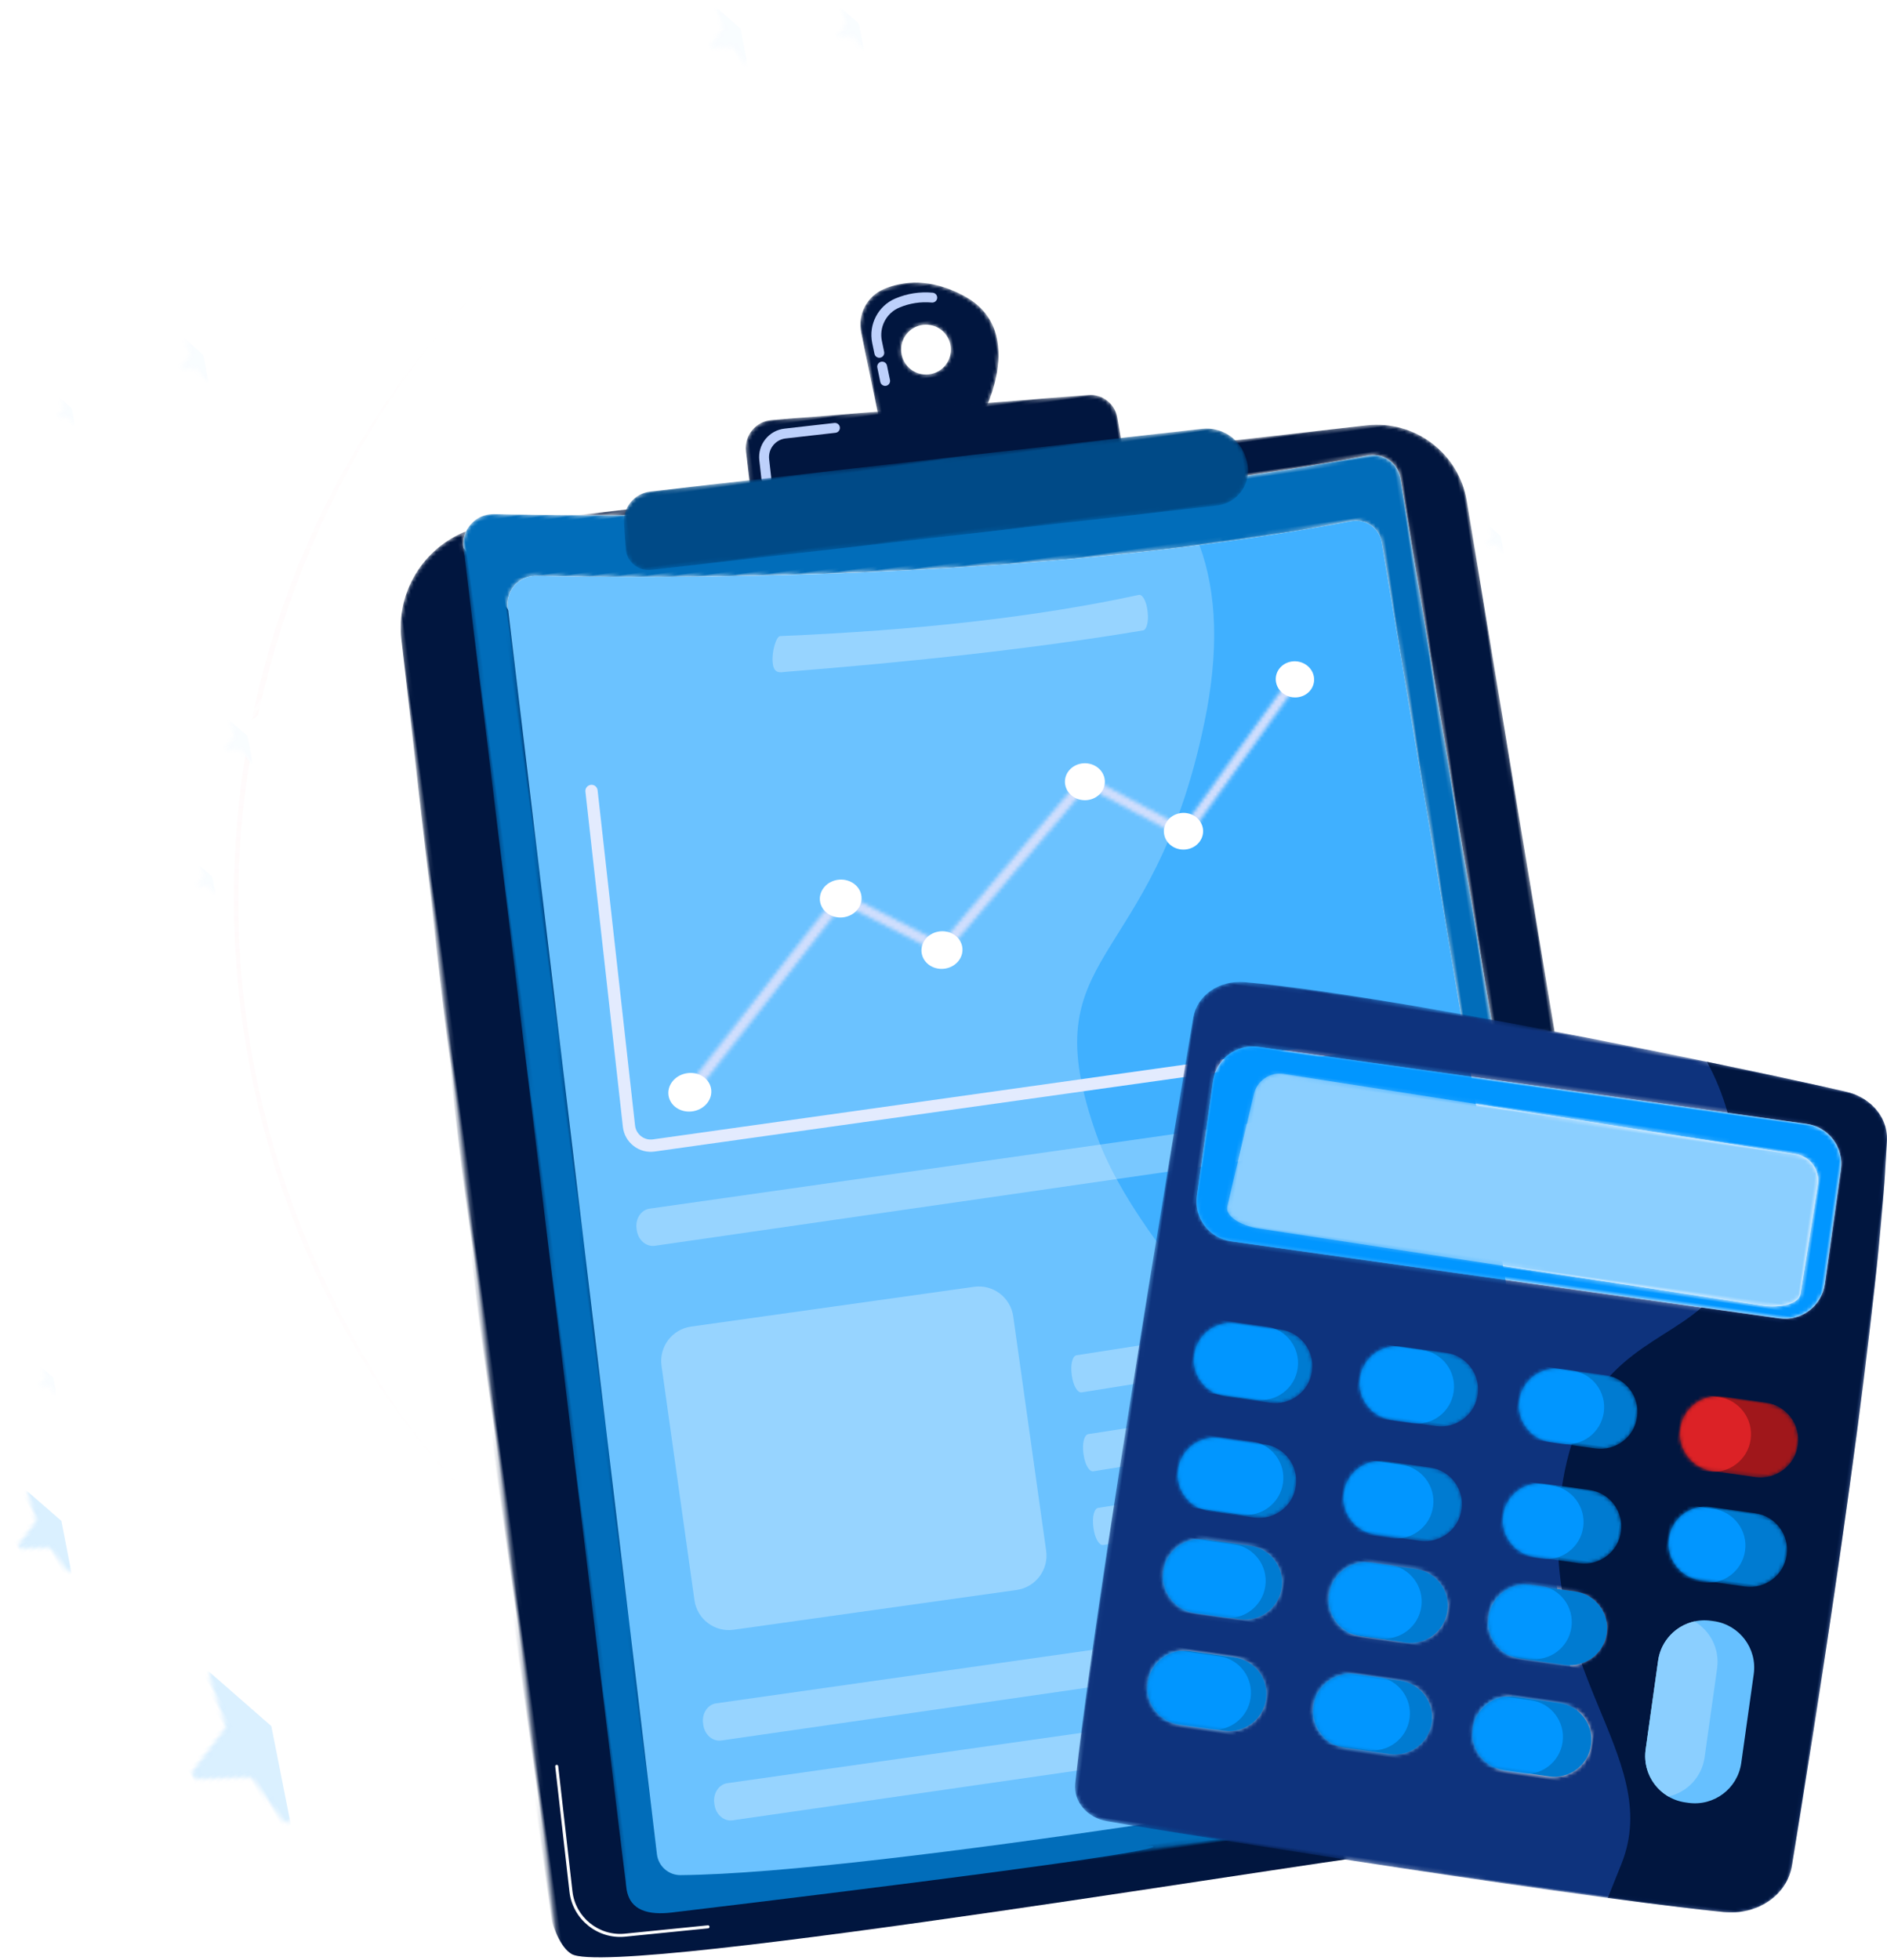 <?xml version="1.0" encoding="UTF-8"?>
<svg width="495px" height="514px" viewBox="0 0 495 514" version="1.1" xmlns="http://www.w3.org/2000/svg" xmlns:xlink="http://www.w3.org/1999/xlink">
    <title>Group 3</title>
    <defs>
        <linearGradient x1="50%" y1="38.009%" x2="94.936%" y2="61.991%" id="linearGradient-1">
            <stop stop-color="#FFFFFF" offset="0%"></stop>
            <stop stop-color="#FFFFFF" stop-opacity="0" offset="100%"></stop>
        </linearGradient>
        <linearGradient x1="32.156%" y1="33.15%" x2="107.719%" y2="55.784%" id="linearGradient-2">
            <stop stop-color="#FFFFFF" offset="0%"></stop>
            <stop stop-color="#FFC6CE" stop-opacity="0" offset="100%"></stop>
        </linearGradient>
        <path d="M29.629,10.731 L42.954,9.183 C44.224,9.036 45.118,10.358 44.467,11.423 L37.635,22.583 C37.376,23.005 37.35,23.523 37.564,23.969 L43.205,35.733 C43.743,36.855 42.716,38.084 41.468,37.814 L28.371,34.983 C27.874,34.876 27.356,35.012 26.984,35.345 L17.146,44.163 C16.208,45.004 14.678,44.44 14.56,43.209 L13.299,30.3 C13.252,29.811 12.957,29.377 12.514,29.138 L0.792,22.824 C-0.326,22.222 -0.243,20.643 0.931,20.153 L13.248,15.005 C13.715,14.81 14.051,14.407 14.15,13.925 L16.744,1.204 C16.991,-0.008 18.57,-0.421 19.417,0.506 L28.292,10.232 C28.624,10.605 29.125,10.79 29.629,10.731 Z" id="path-3"></path>
        <path d="M11.127,4.032 L16.13,3.451 C16.607,3.395 16.943,3.892 16.699,4.292 L14.133,8.486 C14.036,8.644 14.026,8.839 14.106,9.006 L16.225,13.427 C16.427,13.848 16.041,14.31 15.572,14.209 L10.654,13.145 C10.468,13.105 10.273,13.156 10.133,13.281 L6.439,16.594 C6.087,16.91 5.512,16.699 5.468,16.236 L4.994,11.385 C4.976,11.202 4.866,11.038 4.699,10.949 L0.297,8.576 C-0.122,8.35 -0.091,7.757 0.349,7.573 L4.975,5.638 C5.15,5.565 5.277,5.414 5.314,5.233 L6.288,0.452 C6.381,-0.003 6.974,-0.158 7.292,0.19 L10.624,3.845 C10.749,3.985 10.937,4.055 11.127,4.032 Z" id="path-5"></path>
        <path d="M7.948,2.88 L11.522,2.465 C11.862,2.425 12.102,2.78 11.928,3.066 L10.095,6.061 C10.025,6.175 10.019,6.314 10.076,6.433 L11.589,9.591 C11.733,9.892 11.458,10.222 11.123,10.149 L7.61,9.389 C7.477,9.361 7.338,9.397 7.238,9.486 L4.599,11.853 C4.348,12.079 3.937,11.928 3.905,11.597 L3.567,8.132 C3.555,8.001 3.475,7.885 3.357,7.821 L0.212,6.126 C-0.087,5.964 -0.065,5.54 0.25,5.409 L3.554,4.027 C3.679,3.975 3.769,3.867 3.796,3.738 L4.491,0.323 C4.558,-0.002 4.981,-0.113 5.208,0.136 L7.589,2.746 C7.678,2.846 7.812,2.896 7.948,2.88 Z" id="path-7"></path>
        <path d="M5.298,1.92 L7.681,1.643 C7.908,1.617 8.068,1.853 7.952,2.044 L6.73,4.041 C6.684,4.116 6.679,4.209 6.717,4.289 L7.726,6.394 C7.822,6.594 7.639,6.814 7.415,6.766 L5.073,6.26 C4.985,6.24 4.892,6.265 4.825,6.324 L3.066,7.902 C2.898,8.053 2.625,7.952 2.604,7.731 L2.378,5.422 C2.37,5.334 2.317,5.256 2.238,5.214 L0.142,4.084 C-0.058,3.976 -0.043,3.694 0.166,3.606 L2.369,2.685 C2.453,2.65 2.513,2.578 2.53,2.492 L2.994,0.215 C3.038,-0.001 3.321,-0.075 3.472,0.091 L5.059,1.831 C5.119,1.898 5.208,1.931 5.298,1.92 Z" id="path-9"></path>
        <path d="M5.298,1.92 L7.681,1.643 C7.908,1.617 8.068,1.853 7.952,2.044 L6.73,4.041 C6.684,4.116 6.679,4.209 6.717,4.289 L7.726,6.394 C7.822,6.594 7.639,6.814 7.415,6.766 L5.073,6.26 C4.985,6.24 4.892,6.265 4.825,6.324 L3.066,7.902 C2.898,8.053 2.625,7.952 2.604,7.731 L2.378,5.422 C2.37,5.334 2.317,5.256 2.238,5.214 L0.142,4.084 C-0.058,3.976 -0.043,3.694 0.166,3.606 L2.369,2.685 C2.453,2.65 2.513,2.578 2.53,2.492 L2.994,0.215 C3.038,-0.001 3.321,-0.075 3.472,0.091 L5.059,1.831 C5.119,1.898 5.208,1.931 5.298,1.92 Z" id="path-11"></path>
        <path d="M8.345,3.024 L12.098,2.588 C12.456,2.546 12.707,2.919 12.524,3.219 L10.6,6.364 C10.527,6.483 10.519,6.629 10.58,6.755 L12.169,10.07 C12.32,10.386 12.031,10.733 11.679,10.657 L7.991,9.859 C7.851,9.829 7.705,9.867 7.6,9.961 L4.829,12.446 C4.565,12.683 4.134,12.524 4.101,12.177 L3.746,8.539 C3.732,8.401 3.649,8.279 3.524,8.212 L0.223,6.432 C-0.092,6.262 -0.068,5.817 0.262,5.68 L3.731,4.229 C3.863,4.174 3.957,4.06 3.985,3.924 L4.716,0.339 C4.786,-0.002 5.23,-0.119 5.469,0.143 L7.968,2.884 C8.062,2.989 8.203,3.041 8.345,3.024 Z" id="path-13"></path>
        <path d="M5.216,1.89 L7.561,1.617 C7.785,1.592 7.942,1.824 7.828,2.012 L6.625,3.978 C6.579,4.052 6.575,4.143 6.612,4.222 L7.605,6.294 C7.7,6.491 7.519,6.708 7.3,6.66 L4.994,6.162 C4.907,6.143 4.815,6.167 4.75,6.225 L3.018,7.779 C2.853,7.927 2.584,7.827 2.563,7.611 L2.341,5.337 C2.333,5.251 2.281,5.174 2.203,5.132 L0.139,4.02 C-0.057,3.914 -0.043,3.636 0.164,3.55 L2.332,2.643 C2.414,2.609 2.473,2.538 2.491,2.453 L2.947,0.212 C2.991,-0.001 3.269,-0.074 3.418,0.089 L4.98,1.802 C5.039,1.868 5.127,1.901 5.216,1.89 Z" id="path-15"></path>
        <path d="M5.563,2.016 L8.065,1.725 C8.304,1.698 8.472,1.946 8.349,2.146 L7.066,4.243 C7.018,4.322 7.013,4.42 7.053,4.503 L8.112,6.713 C8.213,6.924 8.021,7.155 7.786,7.105 L5.327,6.573 C5.234,6.553 5.136,6.578 5.067,6.64 L3.219,8.297 C3.043,8.455 2.756,8.349 2.734,8.118 L2.497,5.693 C2.488,5.601 2.433,5.519 2.35,5.474 L0.149,4.288 C-0.061,4.175 -0.046,3.878 0.175,3.786 L2.487,2.819 C2.575,2.783 2.638,2.707 2.657,2.616 L3.144,0.226 C3.19,-0.002 3.487,-0.079 3.646,0.095 L5.312,1.922 C5.375,1.992 5.469,2.027 5.563,2.016 Z" id="path-17"></path>
        <path d="M8.345,3.024 L12.098,2.588 C12.456,2.546 12.707,2.919 12.524,3.219 L10.6,6.364 C10.527,6.483 10.519,6.629 10.58,6.755 L12.169,10.07 C12.32,10.386 12.031,10.733 11.679,10.657 L7.991,9.859 C7.851,9.829 7.705,9.867 7.6,9.961 L4.829,12.446 C4.565,12.683 4.134,12.524 4.101,12.177 L3.746,8.539 C3.732,8.401 3.649,8.279 3.524,8.212 L0.223,6.432 C-0.092,6.262 -0.068,5.817 0.262,5.68 L3.731,4.229 C3.863,4.174 3.957,4.06 3.985,3.924 L4.716,0.339 C4.786,-0.002 5.23,-0.119 5.469,0.143 L7.968,2.884 C8.062,2.989 8.203,3.041 8.345,3.024 Z" id="path-19"></path>
        <path d="M15.788,5.722 L22.888,4.896 C23.564,4.818 24.041,5.523 23.694,6.09 L20.054,12.041 C19.915,12.266 19.902,12.542 20.016,12.779 L23.021,19.052 C23.308,19.65 22.761,20.305 22.096,20.161 L15.117,18.652 C14.853,18.595 14.576,18.667 14.378,18.845 L9.136,23.546 C8.636,23.995 7.821,23.694 7.758,23.038 L7.086,16.155 C7.061,15.894 6.904,15.663 6.668,15.535 L0.422,12.169 C-0.174,11.848 -0.129,11.006 0.496,10.745 L7.059,8 C7.308,7.897 7.487,7.681 7.54,7.425 L8.922,0.642 C9.054,-0.004 9.895,-0.224 10.346,0.27 L15.075,5.456 C15.252,5.654 15.519,5.753 15.788,5.722 Z" id="path-21"></path>
        <path d="M6.155,378.48 C4.067,378.48 2.014,378.62 0,378.891 L7.331,25.836 C7.663,13.28 16.467,2.941 28.122,0.148 C27.326,1.347 26.846,2.783 26.814,4.346 C149.241,174.554 209.773,301.186 208.409,384.241 C208.399,384.845 145.807,383.703 20.633,380.814 C16.082,379.3 11.214,378.48 6.155,378.48 Z M276.709,169.259 L272.753,20.5 C272.647,16.527 269.39,13.407 265.462,13.407 C265.338,13.407 265.212,13.41 265.088,13.417 C254.269,13.96 243.201,14.203 232.018,14.203 C165.719,14.203 95.935,5.626 57.3,-4.54747351e-13 L265.879,5.529 C278.606,5.867 288.838,16.124 289.148,28.858 L292.576,169.5 L292.589,170.038 C287.332,169.763 282.019,169.5 276.709,169.259 Z" id="path-23"></path>
        <path d="M8.303,360.523 C16.087,360.45 159.255,363.816 166.737,363.7 C166.752,366.293 166.773,368.786 166.802,371.175 C158.964,371.294 15.454,367.929 7.322,368.004 C7.907,365.598 8.244,363.096 8.303,360.523 Z M0,362.286 L6.779,7.73 C6.811,6.167 7.291,4.731 8.087,3.532 C9.511,1.387 11.948,0 14.644,0 C15.066,0 15.493,0.034 15.925,0.104 C19.155,0.63 23.195,1.272 27.944,1.996 C30.801,2.431 33.92,2.897 37.265,3.384 C75.9,9.01 145.684,17.587 211.983,17.587 C223.167,17.587 234.234,17.344 245.054,16.801 C245.178,16.794 245.303,16.791 245.427,16.791 C249.355,16.791 252.612,19.911 252.718,23.884 L256.675,172.643 C254.108,172.525 251.543,172.412 248.989,172.304 L245.466,39.871 C245.367,36.166 242.33,33.257 238.668,33.257 C238.552,33.257 238.436,33.26 238.318,33.266 C228.23,33.772 217.908,33.999 207.48,33.999 C131.4,33.999 50.398,21.886 24.655,17.696 C24.253,17.631 23.854,17.599 23.461,17.599 C19.541,17.599 16.21,20.743 16.127,24.808 L9.607,366.78 C6.616,364.93 3.396,363.414 0,362.286 Z" id="path-25"></path>
        <path d="M16.076,24.526 C12.473,24.43 9.628,21.429 9.723,17.823 C9.819,14.216 12.818,11.37 16.422,11.466 C20.027,11.561 22.872,14.562 22.777,18.169 C22.681,21.775 19.681,24.622 16.076,24.526 Z M28.101,5.451 C19.921,-0.57 12.673,-0.647 7.532,0.724 C2.842,1.974 -0.292,6.389 0.022,11.234 L1.586,35.314 L27.7,38.332 C27.7,38.332 44.142,17.26 28.101,5.451 L28.101,5.451 Z" id="path-27"></path>
        <path d="M0,19.255 L0.32,7.177 C0.429,3.008 3.972,-0.239 8.132,0.014 L91.285,5.073 C94.974,5.298 97.889,8.294 98.013,11.991 L98.401,23.614 L0,19.255" id="path-29"></path>
        <path d="M8.547,0.003 L154.085,3.857 C159.318,3.996 163.693,7.882 164.448,13.065 L164.553,13.78 C165.382,19.456 160.896,24.51 155.163,24.358 L5.85,20.4 C2.418,20.309 -0.239,17.367 0.017,13.943 L0.515,7.265 C0.826,3.088 4.361,-0.108 8.547,0.003" id="path-31"></path>
        <path d="M1.413,87.537 L1.411,87.537 C1.057,87.537 0.702,87.412 0.429,87.16 C-0.131,86.65 -0.144,85.808 0.398,85.283 L46.539,40.663 C46.798,40.412 47.144,40.283 47.496,40.283 C47.78,40.283 48.067,40.369 48.313,40.541 L71.827,56.991 L114.321,19.212 C114.561,18.999 114.868,18.891 115.178,18.891 C115.455,18.891 115.735,18.977 115.972,19.15 L138.846,35.76 L172.591,0.374 C172.826,0.126 173.146,0 173.469,0 C173.787,0 174.108,0.121 174.361,0.361 C174.87,0.845 174.901,1.635 174.434,2.127 L139.966,38.32 C139.721,38.577 139.385,38.709 139.046,38.709 C138.778,38.709 138.506,38.627 138.274,38.458 L115.323,21.815 L72.861,59.619 C72.608,59.845 72.283,59.958 71.957,59.958 C71.681,59.958 71.401,59.876 71.161,59.708 L47.682,43.307 L2.423,87.136 C2.146,87.404 1.78,87.537 1.413,87.537 L1.413,87.537 Z" id="path-33"></path>
        <path d="M128.59,225.051 C94.178,225.051 54.009,224.382 28.64,223.824 C20.839,223.652 14.436,223.492 10.029,223.364 C4.784,223.212 0.579,219.485 0.413,214.842 C0.398,214.382 0.382,213.91 0.366,213.431 C0.24,209.496 0.149,204.978 0.091,199.981 C0.062,197.594 0.041,195.103 0.025,192.511 C-0.003,187.457 -0.006,182.034 0.01,176.333 C0.019,173.238 0.035,170.056 0.056,166.807 C0.081,163.026 0.113,159.15 0.153,155.203 C0.184,152.071 0.219,148.889 0.258,145.677 C0.789,102.192 2.012,52.558 2.767,24.368 C2.861,20.838 2.949,17.648 3.027,14.845 C3.06,13.648 3.09,12.522 3.12,11.471 C3.284,5.608 8.466,0.814 15.077,0.434 C15.123,0.431 15.169,0.429 15.216,0.426 C20.424,0.132 26.803,0 34.008,0 C41.89,0 50.746,0.157 60.118,0.426 C67.278,0.633 74.743,0.903 82.292,1.221 C84.846,1.329 87.411,1.442 89.978,1.56 C95.288,1.802 100.602,2.064 105.86,2.339 C125.727,3.377 144.712,4.597 158.931,5.634 C160.106,5.719 161.25,5.804 162.358,5.886 C167.598,6.279 172.063,6.64 175.52,6.945 C180.389,7.378 184.484,10.04 186.496,13.762 C187.192,15.052 187.639,16.468 187.783,17.963 C190.229,43.612 190.836,85.318 190.736,124.48 C190.645,159.359 189.995,192.22 189.578,209.949 C189.395,217.778 182.366,224.116 173.528,224.444 C161.739,224.881 145.896,225.051 128.59,225.051 M111.463,176.165 C106.102,176.165 101.753,180.51 101.753,185.871 C101.753,191.232 106.102,195.578 111.463,195.578 L123.283,195.578 C128.646,195.578 132.993,191.232 132.993,185.871 C132.993,180.51 128.646,176.165 123.283,176.165 L111.463,176.165 M69.25,176.165 C63.887,176.165 59.541,180.51 59.541,185.871 C59.541,191.232 63.887,195.578 69.25,195.578 L81.068,195.578 C86.431,195.578 90.778,191.232 90.778,185.871 C90.778,180.51 86.431,176.165 81.068,176.165 L69.25,176.165 M25.347,176.165 C19.985,176.165 15.637,180.51 15.637,185.871 C15.637,191.232 19.985,195.578 25.347,195.578 L37.167,195.578 C42.529,195.578 46.876,191.232 46.876,185.871 C46.876,180.51 42.529,176.165 37.167,176.165 L25.347,176.165 M111.463,146.621 C106.102,146.621 101.753,150.967 101.753,156.327 C101.753,161.689 106.102,166.035 111.463,166.035 L123.283,166.035 C128.646,166.035 132.993,161.689 132.993,156.327 C132.993,150.967 128.646,146.621 123.283,146.621 L111.463,146.621 M69.25,146.621 C63.887,146.621 59.541,150.967 59.541,156.327 C59.541,161.689 63.887,166.035 69.25,166.035 L81.068,166.035 C86.431,166.035 90.778,161.689 90.778,156.327 C90.778,150.967 86.431,146.621 81.068,146.621 L69.25,146.621 M25.347,146.621 C19.985,146.621 15.637,150.967 15.637,156.327 C15.637,161.689 19.985,166.035 25.347,166.035 L37.167,166.035 C42.529,166.035 46.876,161.689 46.876,156.327 C46.876,150.967 42.529,146.621 37.167,146.621 L25.347,146.621 M21.126,16.729 C15.297,16.729 10.572,21.453 10.572,27.281 L10.572,57.668 C10.572,63.496 15.297,68.219 21.126,68.219 L166.342,68.219 C172.171,68.219 176.894,63.496 176.894,57.668 L176.894,27.281 C176.894,21.453 172.171,16.729 166.342,16.729 L21.126,16.729" id="path-35"></path>
        <path d="M-4.54747351e-13,9.706 C-4.54747351e-13,15.067 4.348,19.413 9.71,19.413 L21.53,19.413 C26.892,19.413 31.239,15.067 31.239,9.706 C31.239,4.346 26.892,0 21.53,0 L9.71,0 C4.348,0 -4.54747351e-13,4.346 -4.54747351e-13,9.706 Z" id="path-37"></path>
        <path d="M0,9.706 C0,15.067 4.347,19.413 9.71,19.413 L21.528,19.413 C26.891,19.413 31.237,15.067 31.237,9.706 C31.237,4.346 26.891,-4.54747351e-13 21.528,-4.54747351e-13 L9.71,-4.54747351e-13 C4.347,-4.54747351e-13 0,4.346 0,9.706 Z" id="path-39"></path>
        <path d="M9.71,0 C4.348,0 0,4.346 0,9.706 C0,15.067 4.348,19.413 9.71,19.413 L21.53,19.413 C26.892,19.413 31.239,15.067 31.239,9.706 C31.239,4.346 26.892,0 21.53,0 L9.71,0" id="path-41"></path>
        <path d="M-4.54747351e-13,9.706 C-4.54747351e-13,15.067 4.348,19.413 9.71,19.413 L21.53,19.413 C26.892,19.413 31.239,15.067 31.239,9.706 C31.239,4.346 26.892,-4.54747351e-13 21.53,-4.54747351e-13 L9.71,-4.54747351e-13 C4.348,-4.54747351e-13 -4.54747351e-13,4.346 -4.54747351e-13,9.706 Z" id="path-43"></path>
        <path d="M9.71,0 C4.347,0 0,4.346 0,9.706 C0,15.067 4.347,19.413 9.71,19.413 L21.528,19.413 C26.891,19.413 31.237,15.067 31.237,9.706 C31.237,4.346 26.891,0 21.528,0 L9.71,0" id="path-45"></path>
        <path d="M9.71,9.09494702e-13 C4.348,9.09494702e-13 0,4.346 0,9.706 C0,15.067 4.348,19.413 9.71,19.413 L21.53,19.413 C26.892,19.413 31.239,15.067 31.239,9.706 C31.239,4.346 26.892,9.09494702e-13 21.53,9.09494702e-13 L9.71,9.09494702e-13" id="path-47"></path>
        <path d="M155.771,51.489 L10.554,51.489 C4.725,51.489 0,46.767 0,40.939 L0,10.552 C0,4.724 4.725,0 10.554,0 L155.771,0 C161.599,0 166.323,4.724 166.323,10.552 L166.323,40.939 C166.323,46.767 161.599,51.489 155.771,51.489 M18.034,6.099 C14.451,6.099 11.445,8.826 11.109,12.406 L8.286,42.545 C8.055,45.013 12.116,47.09 17.293,47.153 L150.883,48.772 C150.963,48.772 151.044,48.774 151.123,48.774 C156.184,48.774 160.326,46.824 160.368,44.396 L160.874,15.333 C160.904,13.487 160.2,11.704 158.916,10.377 C157.633,9.051 155.874,8.287 154.027,8.259 L18.147,6.101 C18.109,6.099 18.07,6.099 18.034,6.099" id="path-49"></path>
        <path d="M142.847,42.674 C142.767,42.674 142.686,42.673 142.606,42.673 L9.016,41.054 C3.839,40.99 -0.221,38.914 0.009,36.446 L2.832,6.306 C3.168,2.727 6.174,0 9.757,0 C9.794,0 9.832,0 9.87,0.002 L145.751,2.159 C147.597,2.188 149.356,2.951 150.64,4.277 C151.923,5.605 152.628,7.387 152.597,9.234 L152.092,38.297 C152.049,40.725 147.907,42.674 142.847,42.674" id="path-51"></path>
        <path d="M31.239,9.707 C31.239,15.067 26.892,19.413 21.53,19.413 L9.71,19.413 C4.348,19.413 4.54747351e-13,15.067 4.54747351e-13,9.707 C4.54747351e-13,4.346 4.348,-4.54747351e-13 9.71,-4.54747351e-13 L21.53,-4.54747351e-13 C26.892,-4.54747351e-13 31.239,4.346 31.239,9.707" id="path-53"></path>
        <path d="M31.237,9.707 C31.237,15.067 26.891,19.413 21.528,19.413 L9.71,19.413 C4.347,19.413 -4.54747351e-13,15.067 -4.54747351e-13,9.707 C-4.54747351e-13,4.346 4.347,-4.54747351e-13 9.71,-4.54747351e-13 L21.528,-4.54747351e-13 C26.891,-4.54747351e-13 31.237,4.346 31.237,9.707" id="path-55"></path>
        <path d="M31.239,9.707 C31.239,15.067 26.892,19.413 21.53,19.413 L9.71,19.413 C4.348,19.413 0,15.067 0,9.707 C0,4.346 4.348,-4.54747351e-13 9.71,-4.54747351e-13 L21.53,-4.54747351e-13 C26.892,-4.54747351e-13 31.239,4.346 31.239,9.707" id="path-57"></path>
        <path d="M31.156,9.865 C31.156,15.312 26.74,19.73 21.291,19.73 L9.865,19.73 C4.417,19.73 0,15.312 0,9.865 C0,4.417 4.417,-4.54747351e-13 9.865,-4.54747351e-13 L21.291,-4.54747351e-13 C26.74,-4.54747351e-13 31.156,4.417 31.156,9.865" id="path-59"></path>
        <path d="M31.239,9.707 C31.239,15.069 26.892,19.415 21.53,19.415 L9.71,19.415 C4.348,19.415 0,15.069 0,9.707 C0,4.347 4.348,4.54747351e-13 9.71,4.54747351e-13 L21.53,4.54747351e-13 C26.892,4.54747351e-13 31.239,4.347 31.239,9.707" id="path-61"></path>
        <path d="M31.237,9.707 C31.237,15.069 26.891,19.415 21.528,19.415 L9.71,19.415 C4.347,19.415 0,15.069 0,9.707 C0,4.347 4.347,0 9.71,0 L21.528,0 C26.891,0 31.237,4.347 31.237,9.707" id="path-63"></path>
        <path d="M31.239,9.707 C31.239,15.069 26.892,19.415 21.53,19.415 L9.71,19.415 C4.348,19.415 0,15.069 0,9.707 C0,4.347 4.348,4.54747351e-13 9.71,4.54747351e-13 L21.53,4.54747351e-13 C26.892,4.54747351e-13 31.239,4.347 31.239,9.707" id="path-65"></path>
        <path d="M31.237,9.707 C31.237,15.069 26.891,19.415 21.53,19.415 L9.71,19.415 C4.347,19.415 0,15.069 0,9.707 C0,4.347 4.347,-4.54747351e-13 9.71,-4.54747351e-13 L21.53,-4.54747351e-13 C26.891,-4.54747351e-13 31.237,4.347 31.237,9.707" id="path-67"></path>
    </defs>
    <g id="Page-1" stroke="none" stroke-width="1" fill="none" fill-rule="evenodd">
        <g id="Group-3" transform="translate(-151, -146)">
            <g id="stars">
                <g id="line" transform="translate(338.157, 366.773) rotate(15) translate(-338.157, -366.773) translate(70.605, 58.752)" fill-rule="nonzero">
                    <path d="M249.146,98.323 C366.303,98.915 477.669,194.855 477.742,317.036 C479.653,240.027 406.445,105.407 249.82,100.354 C186.504,98.312 125.777,132.508 89.784,169.127 C38.287,221.521 25.076,284.578 25.097,320.004 C25.024,197.823 131.99,97.735 249.146,98.323 Z" id="Shape" fill="url(#linearGradient-1)" opacity="0.5" transform="translate(251.438, 209.162) rotate(-30) translate(-251.438, -209.162) "></path>
                    <path d="M289.481,272.791 C406.608,273.234 513.789,366.831 517.739,491.264 C519.748,414.235 446.933,280.38 292.197,273.523 C229.034,270.725 163.568,306.193 126.886,345.902 C77.877,398.955 65.227,459.38 65.203,494.814 C65.286,372.605 172.354,272.356 289.481,272.791 Z" id="Shape" fill="url(#linearGradient-2)" opacity="0.3" transform="translate(291.491, 383.803) rotate(-139) translate(-291.491, -383.803) "></path>
                    <path d="M283.297,176.816 C391.556,177.247 477.324,243.762 494.362,367.397 C494.362,367.397 478.145,181.207 282.549,178.043 C223.958,177.095 168.533,206.319 135.245,238.282 C87.618,284.015 76.097,339.42 76.089,370.316 C76.117,263.758 175.038,176.39 283.297,176.816 Z" id="Path" fill="#FFFFFF" opacity="0.6" transform="translate(285.225, 273.566) rotate(-31) translate(-285.225, -273.566) "></path>
                </g>
                <g transform="translate(150.199, 142.911)" id="Path">
                    <g transform="translate(71.14, 458.395) rotate(-30) translate(-71.14, -458.395) translate(48.797, 436.114)">
                        <g id="Mask" transform="translate(0, 0)" fill="#FFFFFF" fill-rule="nonzero">
                            <path d="M29.629,10.731 L42.954,9.183 C44.224,9.036 45.118,10.358 44.467,11.423 L37.635,22.583 C37.376,23.005 37.35,23.523 37.564,23.969 L43.205,35.733 C43.743,36.855 42.716,38.084 41.468,37.814 L28.371,34.983 C27.874,34.876 27.356,35.012 26.984,35.345 L17.146,44.163 C16.208,45.004 14.678,44.44 14.56,43.209 L13.299,30.3 C13.252,29.811 12.957,29.377 12.514,29.138 L0.792,22.824 C-0.326,22.222 -0.243,20.643 0.931,20.153 L13.248,15.005 C13.715,14.81 14.051,14.407 14.15,13.925 L16.744,1.204 C16.991,-0.008 18.57,-0.421 19.417,0.506 L28.292,10.232 C28.624,10.605 29.125,10.79 29.629,10.731 Z" id="path-25"></path>
                        </g>
                        <g id="Clipped" transform="translate(0, 0)">
                            <mask id="mask-4" fill="white">
                                <use xlink:href="#path-3"></use>
                            </mask>
                            <g id="path-25"></g>
                            <path d="M15.413,46.747 C12.227,41.306 5.196,33.001 -5.679,21.832 C5.167,8.952 15.361,-6.163 15.413,-5.915 C15.448,-5.749 18.438,3.027 24.382,20.415 L15.413,46.747 Z" id="Path" fill="#6BC2FF" fill-rule="nonzero" opacity="0.5" mask="url(#mask-4)"></path>
                        </g>
                    </g>
                    <g transform="translate(194.587, 11.446) rotate(-30) translate(-194.587, -11.446) translate(186.196, 3.073)">
                        <g id="Mask" transform="translate(0, 0)" fill="#FFFFFF" fill-rule="nonzero">
                            <path d="M11.127,4.032 L16.13,3.451 C16.607,3.395 16.943,3.892 16.699,4.292 L14.133,8.486 C14.036,8.644 14.026,8.839 14.106,9.006 L16.225,13.427 C16.427,13.848 16.041,14.31 15.572,14.209 L10.654,13.145 C10.468,13.105 10.273,13.156 10.133,13.281 L6.439,16.594 C6.087,16.91 5.512,16.699 5.468,16.236 L4.994,11.385 C4.976,11.202 4.866,11.038 4.699,10.949 L0.297,8.576 C-0.122,8.35 -0.091,7.757 0.349,7.573 L4.975,5.638 C5.15,5.565 5.277,5.414 5.314,5.233 L6.288,0.452 C6.381,-0.003 6.974,-0.158 7.292,0.19 L10.624,3.845 C10.749,3.985 10.937,4.055 11.127,4.032 Z" id="path-27"></path>
                        </g>
                        <g id="Clipped" transform="translate(0, 0)">
                            <mask id="mask-6" fill="white">
                                <use xlink:href="#path-5"></use>
                            </mask>
                            <g id="path-27"></g>
                            <path d="M5.811,17.77 C4.597,15.717 1.917,12.585 -2.228,8.372 C1.906,3.514 5.791,-2.187 5.811,-2.093 C5.824,-2.031 6.964,1.28 9.229,7.838 L5.811,17.77 Z" id="Path" fill="#6BC2FF" fill-rule="nonzero" opacity="0.2" mask="url(#mask-6)"></path>
                        </g>
                    </g>
                    <g transform="translate(225.753, 9.865) rotate(-30) translate(-225.753, -9.865) translate(219.759, 3.885)">
                        <g id="Mask" transform="translate(0, 0)" fill="#FFFFFF" fill-rule="nonzero">
                            <path d="M7.948,2.88 L11.522,2.465 C11.862,2.425 12.102,2.78 11.928,3.066 L10.095,6.061 C10.025,6.175 10.019,6.314 10.076,6.433 L11.589,9.591 C11.733,9.892 11.458,10.222 11.123,10.149 L7.61,9.389 C7.477,9.361 7.338,9.397 7.238,9.486 L4.599,11.853 C4.348,12.079 3.937,11.928 3.905,11.597 L3.567,8.132 C3.555,8.001 3.475,7.885 3.357,7.821 L0.212,6.126 C-0.087,5.964 -0.065,5.54 0.25,5.409 L3.554,4.027 C3.679,3.975 3.769,3.867 3.796,3.738 L4.491,0.323 C4.558,-0.002 4.981,-0.113 5.208,0.136 L7.589,2.746 C7.678,2.846 7.812,2.896 7.948,2.88 Z" id="path-29"></path>
                        </g>
                        <g id="Clipped" transform="translate(0, 0)">
                            <mask id="mask-8" fill="white">
                                <use xlink:href="#path-7"></use>
                            </mask>
                            <g id="path-29"></g>
                            <path d="M4.151,12.693 C3.283,11.227 1.369,8.989 -1.591,5.98 C1.361,2.51 4.137,-1.562 4.151,-1.495 C4.16,-1.45 4.974,0.914 6.592,5.598 L4.151,12.693 Z" id="Path" fill="#6BC2FF" fill-rule="nonzero" opacity="0.2" mask="url(#mask-8)"></path>
                        </g>
                    </g>
                    <g transform="translate(14.57, 364.816) rotate(-30) translate(-14.57, -364.816) translate(10.575, 360.829)">
                        <g id="Mask" transform="translate(0, 0)" fill="#FFFFFF" fill-rule="nonzero">
                            <path d="M5.298,1.92 L7.681,1.643 C7.908,1.617 8.068,1.853 7.952,2.044 L6.73,4.041 C6.684,4.116 6.679,4.209 6.717,4.289 L7.726,6.394 C7.822,6.594 7.639,6.814 7.415,6.766 L5.073,6.26 C4.985,6.24 4.892,6.265 4.825,6.324 L3.066,7.902 C2.898,8.053 2.625,7.952 2.604,7.731 L2.378,5.422 C2.37,5.334 2.317,5.256 2.238,5.214 L0.142,4.084 C-0.058,3.976 -0.043,3.694 0.166,3.606 L2.369,2.685 C2.453,2.65 2.513,2.578 2.53,2.492 L2.994,0.215 C3.038,-0.001 3.321,-0.075 3.472,0.091 L5.059,1.831 C5.119,1.898 5.208,1.931 5.298,1.92 Z" id="path-31"></path>
                        </g>
                        <g id="Clipped" transform="translate(0, 0)">
                            <mask id="mask-10" fill="white">
                                <use xlink:href="#path-9"></use>
                            </mask>
                            <g id="path-31"></g>
                            <path d="M2.767,8.462 C2.189,7.484 0.913,5.993 -1.061,3.987 C0.908,1.674 2.758,-1.041 2.767,-0.997 C2.774,-0.967 3.316,0.609 4.395,3.732 L2.767,8.462 Z" id="Path" fill="#6BC2FF" fill-rule="nonzero" opacity="0.2" mask="url(#mask-10)"></path>
                        </g>
                    </g>
                    <g transform="translate(394.216, 144.065) rotate(-30) translate(-394.216, -144.065) translate(390.221, 140.078)">
                        <g id="Mask" transform="translate(0, 0)" fill="#FFFFFF" fill-rule="nonzero">
                            <path d="M5.298,1.92 L7.681,1.643 C7.908,1.617 8.068,1.853 7.952,2.044 L6.73,4.041 C6.684,4.116 6.679,4.209 6.717,4.289 L7.726,6.394 C7.822,6.594 7.639,6.814 7.415,6.766 L5.073,6.26 C4.985,6.24 4.892,6.265 4.825,6.324 L3.066,7.902 C2.898,8.053 2.625,7.952 2.604,7.731 L2.378,5.422 C2.37,5.334 2.317,5.256 2.238,5.214 L0.142,4.084 C-0.058,3.976 -0.043,3.694 0.166,3.606 L2.369,2.685 C2.453,2.65 2.513,2.578 2.53,2.492 L2.994,0.215 C3.038,-0.001 3.321,-0.075 3.472,0.091 L5.059,1.831 C5.119,1.898 5.208,1.931 5.298,1.92 Z" id="path-33"></path>
                        </g>
                        <g id="Clipped" transform="translate(0, 0)">
                            <mask id="mask-12" fill="white">
                                <use xlink:href="#path-11"></use>
                            </mask>
                            <g id="path-33"></g>
                            <path d="M2.767,8.462 C2.189,7.484 0.913,5.993 -1.061,3.987 C0.908,1.674 2.758,-1.041 2.767,-0.997 C2.774,-0.967 3.316,0.609 4.395,3.732 L2.767,8.462 Z" id="Path" fill="#6BC2FF" fill-rule="nonzero" opacity="0.2" mask="url(#mask-12)"></path>
                        </g>
                    </g>
                    <g transform="translate(53.763, 96.796) rotate(-30) translate(-53.763, -96.796) translate(47.47, 90.517)">
                        <g id="Mask" transform="translate(0, 0)" fill="#FFFFFF" fill-rule="nonzero">
                            <path d="M8.345,3.024 L12.098,2.588 C12.456,2.546 12.707,2.919 12.524,3.219 L10.6,6.364 C10.527,6.483 10.519,6.629 10.58,6.755 L12.169,10.07 C12.32,10.386 12.031,10.733 11.679,10.657 L7.991,9.859 C7.851,9.829 7.705,9.867 7.6,9.961 L4.829,12.446 C4.565,12.683 4.134,12.524 4.101,12.177 L3.746,8.539 C3.732,8.401 3.649,8.279 3.524,8.212 L0.223,6.432 C-0.092,6.262 -0.068,5.817 0.262,5.68 L3.731,4.229 C3.863,4.174 3.957,4.06 3.985,3.924 L4.716,0.339 C4.786,-0.002 5.23,-0.119 5.469,0.143 L7.968,2.884 C8.062,2.989 8.203,3.041 8.345,3.024 Z" id="path-35"></path>
                        </g>
                        <g id="Clipped" transform="translate(0, 0)">
                            <mask id="mask-14" fill="white">
                                <use xlink:href="#path-13"></use>
                            </mask>
                            <g id="path-35"></g>
                            <path d="M4.358,13.327 C3.448,11.788 1.438,9.439 -1.671,6.279 C1.429,2.636 4.343,-1.64 4.358,-1.57 C4.368,-1.523 5.223,0.96 6.922,5.878 L4.358,13.327 Z" id="Path" fill="#6BC2FF" fill-rule="nonzero" opacity="0.2" mask="url(#mask-14)"></path>
                        </g>
                    </g>
                    <g transform="translate(19.411, 110.597) rotate(-30) translate(-19.411, -110.597) translate(15.478, 106.672)">
                        <g id="Mask" transform="translate(0, 0)" fill="#FFFFFF" fill-rule="nonzero">
                            <path d="M5.216,1.89 L7.561,1.617 C7.785,1.592 7.942,1.824 7.828,2.012 L6.625,3.978 C6.579,4.052 6.575,4.143 6.612,4.222 L7.605,6.294 C7.7,6.491 7.519,6.708 7.3,6.66 L4.994,6.162 C4.907,6.143 4.815,6.167 4.75,6.225 L3.018,7.779 C2.853,7.927 2.584,7.827 2.563,7.611 L2.341,5.337 C2.333,5.251 2.281,5.174 2.203,5.132 L0.139,4.02 C-0.057,3.914 -0.043,3.636 0.164,3.55 L2.332,2.643 C2.414,2.609 2.473,2.538 2.491,2.453 L2.947,0.212 C2.991,-0.001 3.269,-0.074 3.418,0.089 L4.98,1.802 C5.039,1.868 5.127,1.901 5.216,1.89 Z" id="path-37"></path>
                        </g>
                        <g id="Clipped" transform="translate(0, 0)">
                            <mask id="mask-16" fill="white">
                                <use xlink:href="#path-15"></use>
                            </mask>
                            <g id="path-37"></g>
                            <path d="M2.724,8.33 C2.155,7.368 0.899,5.899 -1.044,3.925 C0.893,1.647 2.715,-1.025 2.724,-0.981 C2.73,-0.952 3.264,0.6 4.326,3.674 L2.724,8.33 Z" id="Path" fill="#6BC2FF" fill-rule="nonzero" opacity="0.2" mask="url(#mask-16)"></path>
                        </g>
                    </g>
                    <g transform="translate(56.233, 233.423) rotate(-30) translate(-56.233, -233.423) translate(52.037, 229.237)">
                        <g id="Mask" transform="translate(0, -0)" fill="#FFFFFF" fill-rule="nonzero">
                            <path d="M5.563,2.016 L8.065,1.725 C8.304,1.698 8.472,1.946 8.349,2.146 L7.066,4.243 C7.018,4.322 7.013,4.42 7.053,4.503 L8.112,6.713 C8.213,6.924 8.021,7.155 7.786,7.105 L5.327,6.573 C5.234,6.553 5.136,6.578 5.067,6.64 L3.219,8.297 C3.043,8.455 2.756,8.349 2.734,8.118 L2.497,5.693 C2.488,5.601 2.433,5.519 2.35,5.474 L0.149,4.288 C-0.061,4.175 -0.046,3.878 0.175,3.786 L2.487,2.819 C2.575,2.783 2.638,2.707 2.657,2.616 L3.144,0.226 C3.19,-0.002 3.487,-0.079 3.646,0.095 L5.312,1.922 C5.375,1.992 5.469,2.027 5.563,2.016 Z" id="path-39"></path>
                        </g>
                        <g id="Clipped" transform="translate(0, 0)">
                            <mask id="mask-18" fill="white">
                                <use xlink:href="#path-17"></use>
                            </mask>
                            <g id="path-39"></g>
                            <path d="M2.906,8.885 C2.298,7.859 0.959,6.292 -1.114,4.186 C0.953,1.757 2.896,-1.093 2.906,-1.047 C2.912,-1.015 3.482,0.64 4.615,3.919 L2.906,8.885 Z" id="Path" fill="#6BC2FF" fill-rule="nonzero" opacity="0.2" mask="url(#mask-18)"></path>
                        </g>
                    </g>
                    <g transform="translate(65.354, 196.74) rotate(-30) translate(-65.354, -196.74) translate(59.062, 190.461)">
                        <g id="Mask" transform="translate(0, 0)" fill="#FFFFFF" fill-rule="nonzero">
                            <path d="M8.345,3.024 L12.098,2.588 C12.456,2.546 12.707,2.919 12.524,3.219 L10.6,6.364 C10.527,6.483 10.519,6.629 10.58,6.755 L12.169,10.07 C12.32,10.386 12.031,10.733 11.679,10.657 L7.991,9.859 C7.851,9.829 7.705,9.867 7.6,9.961 L4.829,12.446 C4.565,12.683 4.134,12.524 4.101,12.177 L3.746,8.539 C3.732,8.401 3.649,8.279 3.524,8.212 L0.223,6.432 C-0.092,6.262 -0.068,5.817 0.262,5.68 L3.731,4.229 C3.863,4.174 3.957,4.06 3.985,3.924 L4.716,0.339 C4.786,-0.002 5.23,-0.119 5.469,0.143 L7.968,2.884 C8.062,2.989 8.203,3.041 8.345,3.024 Z" id="path-41"></path>
                        </g>
                        <g id="Clipped" transform="translate(0, 0)">
                            <mask id="mask-20" fill="white">
                                <use xlink:href="#path-19"></use>
                            </mask>
                            <g id="path-41"></g>
                            <path d="M4.358,13.327 C3.448,11.788 1.438,9.439 -1.671,6.279 C1.429,2.636 4.343,-1.64 4.358,-1.57 C4.368,-1.523 5.223,0.96 6.922,5.878 L4.358,13.327 Z" id="Path" fill="#6BC2FF" fill-rule="nonzero" opacity="0.2" mask="url(#mask-20)"></path>
                        </g>
                    </g>
                    <g transform="translate(16.25, 403.199) rotate(-30) translate(-16.25, -403.199) translate(4.345, 391.319)">
                        <g id="Mask" transform="translate(0, 0)" fill="#FFFFFF" fill-rule="nonzero">
                            <path d="M15.788,5.722 L22.888,4.896 C23.564,4.818 24.041,5.523 23.694,6.09 L20.054,12.041 C19.915,12.266 19.902,12.542 20.016,12.779 L23.021,19.052 C23.308,19.65 22.761,20.305 22.096,20.161 L15.117,18.652 C14.853,18.595 14.576,18.667 14.378,18.845 L9.136,23.546 C8.636,23.995 7.821,23.694 7.758,23.038 L7.086,16.155 C7.061,15.894 6.904,15.663 6.668,15.535 L0.422,12.169 C-0.174,11.848 -0.129,11.006 0.496,10.745 L7.059,8 C7.308,7.897 7.487,7.681 7.54,7.425 L8.922,0.642 C9.054,-0.004 9.895,-0.224 10.346,0.27 L15.075,5.456 C15.252,5.654 15.519,5.753 15.788,5.722 Z" id="path-43"></path>
                        </g>
                        <g id="Clipped" transform="translate(0, 0)">
                            <mask id="mask-22" fill="white">
                                <use xlink:href="#path-21"></use>
                            </mask>
                            <g id="path-43"></g>
                            <path d="M8.246,25.214 C6.522,22.302 2.72,17.857 -3.161,11.88 C2.704,4.987 8.217,-3.103 8.246,-2.97 C8.264,-2.881 9.881,1.816 13.096,11.121 L8.246,25.214 Z" id="Path" fill="#6BC2FF" fill-rule="nonzero" opacity="0.5" mask="url(#mask-22)"></path>
                        </g>
                    </g>
                </g>
            </g>
            <g id="Group-2" transform="translate(413.691, 435.167) rotate(-8) translate(-413.691, -435.167) translate(267.397, 218.855)">
                <g id="Group-12" transform="translate(0, 48.227)">
                    <mask id="mask-24" fill="white">
                        <use xlink:href="#path-23"></use>
                    </mask>
                    <g id="Clip-11"></g>
                    <path d="M3.574,373.494 C-6.876,365.255 1.994,303.125 -0.019,303.395 L7.331,25.836 C7.663,13.28 16.467,2.941 28.122,0.148 C27.326,1.347 26.846,2.783 26.814,4.346 L223.165,377.429 C218.614,375.914 14.024,381.732 3.574,373.494 Z M276.709,169.259 L272.753,20.5 C272.647,16.527 269.39,13.407 265.462,13.407 C265.338,13.407 265.212,13.41 265.088,13.417 C254.269,13.96 243.201,14.203 232.018,14.203 C165.719,14.203 95.935,5.626 57.3,-3.91082722e-11 L265.879,5.529 C278.606,5.867 288.838,16.124 289.148,28.858 L292.576,169.5 L292.589,170.038 C287.332,169.763 282.019,169.5 276.709,169.259 Z" id="Fill-10" fill="#01163F" mask="url(#mask-24)"></path>
                </g>
                <path d="M39.997,420.034 L39.982,420.034 L18.121,419.171 C10.851,418.884 5.092,412.73 5.285,405.453 L6.159,372.421 C6.165,372.201 6.362,372.02 6.566,372.035 C6.785,372.041 6.957,372.223 6.952,372.441 L6.077,405.474 C5.895,412.32 11.312,418.109 18.152,418.379 L40.013,419.243 C40.231,419.251 40.402,419.435 40.394,419.654 C40.384,419.867 40.209,420.034 39.997,420.034" id="Fill-13" fill="#FFFFFF"></path>
                <g id="Group-16" transform="translate(20.035, 44.843)">
                    <mask id="mask-26" fill="white">
                        <use xlink:href="#path-25"></use>
                    </mask>
                    <g id="Clip-15"></g>
                    <path d="M224.772,394.41 C221.781,392.56 3.479,366.78 0.084,365.652 L6.779,7.73 C6.811,6.167 7.291,4.731 8.087,3.532 C9.511,1.387 11.948,1.02318154e-12 14.644,1.02318154e-12 C15.066,1.02318154e-12 15.493,0.034 15.925,0.104 C19.155,0.63 23.195,1.272 27.944,1.996 C30.801,2.431 33.92,2.897 37.265,3.384 C75.9,9.01 145.684,17.587 211.983,17.587 C223.167,17.587 234.234,17.344 245.054,16.801 C245.178,16.794 245.303,16.791 245.427,16.791 C249.355,16.791 252.612,19.911 252.718,23.884 L256.675,172.643 C254.108,172.525 251.543,172.412 248.989,172.304 L245.466,39.871 C245.367,36.166 242.33,33.257 238.668,33.257 C238.552,33.257 238.436,33.26 238.318,33.266 C228.23,33.772 217.908,33.999 207.48,33.999 C131.4,33.999 50.398,21.886 24.655,17.696 C24.253,17.631 23.854,17.599 23.461,17.599 C19.541,17.599 16.21,20.743 16.127,24.808 L27.763,309.869" id="Fill-14" fill="#016DBA" mask="url(#mask-26)"></path>
                </g>
                <path d="M31.009,414.599 C34.313,414.679 156.73,417.237 158.653,415.082 C160.309,413.226 41.509,406.782 41.509,404.099 C41.509,398.3 36.808,393.599 31.009,393.599 C25.21,393.599 20.244,401.103 20.244,406.902 C20.244,412.701 25.216,414.458 31.009,414.599 Z" id="Oval" fill="#016DBA"></path>
                <path d="M44.69,62.539 C73.962,67.303 174.659,82.309 258.353,78.109 C262.17,77.917 265.399,80.892 265.5,84.714 L273.85,398.599 C273.965,402.903 270.587,406.491 266.287,406.631 C231.103,407.779 86.219,411.986 34.759,405.21 C31.627,404.798 29.313,402.088 29.377,398.929 L36.161,69.651 C36.253,65.178 40.276,61.821 44.69,62.539" id="Fill-17" fill="#6BC2FF"></path>
                <path d="M265.5,84.714 L273.296,377.878 C210.531,308.598 176.04,258.685 169.822,228.139 C159.411,176.99 190.045,188.796 212.91,124.974 C219.218,107.366 220.946,91.968 218.093,78.781 C231.703,78.954 245.237,78.767 258.353,78.109 C262.17,77.917 265.399,80.892 265.5,84.714 Z" id="Combined-Shape" fill="#40B0FF"></path>
                <g id="Group-20" transform="translate(137.944, 0)">
                    <mask id="mask-28" fill="white">
                        <use xlink:href="#path-27"></use>
                    </mask>
                    <g id="Clip-19"></g>
                    <path d="M16.076,24.526 C12.473,24.43 9.628,21.429 9.723,17.823 C9.819,14.216 12.818,11.37 16.422,11.466 C20.027,11.561 22.872,14.562 22.777,18.169 C22.681,21.775 19.681,24.622 16.076,24.526 Z M28.101,5.451 C19.921,-0.57 12.673,-0.647 7.532,0.724 C2.842,1.974 -0.292,6.389 0.022,11.234 L1.586,35.314 L27.7,38.332 C27.7,38.332 44.142,17.26 28.101,5.451 L28.101,5.451 Z" id="Fill-18" fill="#01163F" mask="url(#mask-28)"></path>
                </g>
                <path d="M141.464,18.338 C141.013,18.159 140.68,17.733 140.648,17.215 L140.458,14.303 C140.138,9.371 143.355,4.873 148.106,3.605 C151.358,2.738 154.69,2.689 158.005,3.461 C158.692,3.632 159.137,4.32 158.975,5.019 C158.813,5.716 158.115,6.151 157.418,5.989 C154.521,5.314 151.613,5.357 148.774,6.113 C145.215,7.062 142.806,10.435 143.046,14.136 L143.236,17.048 C143.282,17.763 142.741,18.379 142.026,18.426 C141.828,18.439 141.638,18.406 141.464,18.338 Z M141.952,25.853 C141.501,25.674 141.168,25.248 141.135,24.73 L140.887,20.895 C140.841,20.18 141.382,19.563 142.096,19.517 C142.81,19.469 143.428,20.01 143.474,20.728 L143.724,24.563 C143.77,25.278 143.228,25.895 142.514,25.941 C142.317,25.954 142.126,25.921 141.952,25.853 L141.952,25.853 Z" id="Fill-21" fill="#BDD0FB"></path>
                <g id="Group-24" transform="translate(103.394, 30.636)">
                    <mask id="mask-30" fill="white">
                        <use xlink:href="#path-29"></use>
                    </mask>
                    <g id="Clip-23"></g>
                    <path d="M0,19.255 L0.32,7.177 C0.429,3.008 3.972,-0.239 8.132,0.014 L91.285,5.073 C94.974,5.298 97.889,8.294 98.013,11.991 L98.401,23.614 L0,19.255" id="Fill-22" fill="#01163F" mask="url(#mask-30)"></path>
                </g>
                <polyline id="Fill-25" fill="#BDD0FB" points="131.259 35.095 134.838 35.19 131.259 35.095"></polyline>
                <path d="M107.538,46.793 C107.047,46.598 106.705,46.112 106.719,45.552 L106.85,40.666 C106.902,38.66 107.732,36.795 109.189,35.413 C110.644,34.032 112.55,33.3 114.555,33.353 L127.714,33.702 C128.426,33.724 128.996,34.317 128.975,35.035 C128.956,35.751 128.361,36.316 127.644,36.298 L114.485,35.948 C111.776,35.876 109.513,38.023 109.441,40.735 L109.313,45.621 C109.294,46.337 108.697,46.902 107.98,46.884 C107.824,46.879 107.675,46.847 107.538,46.793" id="Fill-26" fill="#BDD0FB"></path>
                <g id="Group-29" transform="translate(68.886, 44.777)">
                    <mask id="mask-32" fill="white">
                        <use xlink:href="#path-31"></use>
                    </mask>
                    <g id="Clip-28"></g>
                    <path d="M8.547,0.003 L154.085,3.857 C159.318,3.996 163.693,7.882 164.448,13.065 L164.553,13.78 C165.382,19.456 160.896,24.51 155.163,24.358 L5.85,20.4 C2.418,20.309 -0.239,17.367 0.017,13.943 L0.515,7.265 C0.826,3.088 4.361,-0.108 8.547,0.003" id="Fill-27" fill="#004A87" mask="url(#mask-32)"></path>
                </g>
                <path d="M257.425,366.448 C257.402,368.931 255.706,370.952 253.638,370.96 L50.252,371.736 C47.977,371.744 46.135,369.636 46.139,367.029 L46.139,366.634 C46.143,364.023 47.993,361.906 50.267,361.901 L253.728,361.578 C255.797,361.575 257.452,363.587 257.429,366.072 L257.425,366.448" id="Fill-30" fill="#FFFFFF" opacity="0.3"></path>
                <path d="M257.425,387.588 C257.402,390.074 255.706,392.094 253.638,392.102 L50.252,392.877 C47.977,392.886 46.135,390.778 46.139,388.169 L46.139,387.775 C46.143,385.165 47.993,383.046 50.267,383.043 L253.728,382.719 C255.797,382.715 257.452,384.728 257.429,387.213 L257.425,387.588" id="Fill-31" fill="#FFFFFF" opacity="0.3"></path>
                <path d="M258.205,235.544 C258.181,238.029 256.486,240.05 254.417,240.058 L51.032,240.834 C48.756,240.842 46.915,238.734 46.918,236.125 L46.918,235.73 C46.923,233.121 48.77,231.002 51.046,230.999 L254.507,230.674 C256.576,230.671 258.232,232.684 258.208,235.169 L258.205,235.544" id="Fill-32" fill="#FFFFFF" opacity="0.3"></path>
                <path d="M202.183,94.35 C202.108,96.836 201.262,98.846 200.291,98.846 C171.329,99.601 139.395,98.584 105.751,96.546 C104.682,96.546 102.868,96.637 102.936,94.029 L102.946,93.635 C103.014,91.025 104.744,87.064 105.813,87.07 C141.172,90.545 173.013,91.525 200.569,89.466 C201.541,89.473 202.269,91.491 202.194,93.975 L202.183,94.35" id="Fill-33" fill="#FFFFFF" opacity="0.3"></path>
                <path d="M253.867,288.13 C253.843,290.615 253.035,292.645 252.065,292.663 L156.541,294.489 C155.472,294.51 154.616,292.413 154.632,289.804 L154.634,289.409 C154.65,286.8 155.529,284.671 156.598,284.655 L252.156,283.281 C253.127,283.267 253.894,285.27 253.87,287.755 L253.867,288.13" id="Fill-34" fill="#FFFFFF" opacity="0.3"></path>
                <path d="M254.03,309.045 C254.007,311.53 253.199,313.558 252.229,313.576 L156.704,315.404 C155.636,315.423 154.78,313.326 154.796,310.717 L154.798,310.322 C154.814,307.713 155.693,305.584 156.762,305.568 L252.319,304.194 C253.291,304.18 254.057,306.183 254.034,308.669 L254.03,309.045" id="Fill-35" fill="#FFFFFF" opacity="0.3"></path>
                <path d="M253.921,328.553 C253.897,331.038 253.091,333.067 252.119,333.086 L156.595,334.912 C155.526,334.933 154.672,332.834 154.686,330.225 L154.69,329.831 C154.704,327.221 155.583,325.094 156.652,325.078 L252.21,323.702 C253.181,323.688 253.949,325.692 253.925,328.178 L253.921,328.553" id="Fill-36" fill="#FFFFFF" opacity="0.3"></path>
                <path d="M132.454,343.424 L57.507,343.424 C52.475,343.424 48.397,339.344 48.397,334.311 L48.397,272.252 C48.397,267.219 52.475,263.139 57.507,263.139 L132.454,263.139 C137.486,263.139 141.563,267.219 141.563,272.252 L141.563,334.311 C141.563,339.344 137.486,343.424 132.454,343.424" id="Fill-37" fill="#FFFFFF" opacity="0.3"></path>
                <g id="Group-40" transform="translate(64.681, 115.626)">
                    <mask id="mask-34" fill="white">
                        <use xlink:href="#path-33"></use>
                    </mask>
                    <g id="Clip-39"></g>
                    <polygon id="Fill-38" fill="#D0DEFD" mask="url(#mask-34)" points="-0.144 87.537 174.901 87.537 174.901 4.54747351e-13 -0.144 4.54747351e-13"></polygon>
                </g>
                <path d="M111.706,152.476 C108.683,152.587 106.363,154.905 106.53,157.654 C106.697,160.402 109.287,162.532 112.31,162.41 C115.327,162.289 117.632,159.972 117.467,157.233 C117.3,154.495 114.724,152.365 111.706,152.476" id="Fill-41" fill="#FFFFFF"></path>
                <path d="M65.437,197.196 C62.315,197.355 59.921,199.748 60.092,202.54 C60.262,205.331 62.934,207.456 66.054,207.286 C69.167,207.117 71.548,204.726 71.378,201.943 C71.208,199.162 68.55,197.037 65.437,197.196" id="Fill-42" fill="#FFFFFF"></path>
                <path d="M136.132,169.59 C133.157,169.717 130.875,172.03 131.041,174.757 C131.206,177.482 133.755,179.581 136.73,179.443 C139.698,179.306 141.965,176.992 141.801,174.277 C141.636,171.561 139.101,169.462 136.132,169.59" id="Fill-43" fill="#FFFFFF"></path>
                <path d="M203.218,147.665 C200.38,147.768 198.203,150.01 198.364,152.675 C198.523,155.338 200.959,157.406 203.797,157.293 C206.631,157.18 208.793,154.939 208.634,152.285 C208.475,149.63 206.054,147.561 203.218,147.665" id="Fill-44" fill="#FFFFFF"></path>
                <path d="M243.003,116.974 C242.847,114.352 240.482,112.28 237.717,112.349 C234.945,112.416 232.822,114.603 232.98,117.235 C233.137,119.866 235.515,121.938 238.285,121.86 C241.05,121.783 243.16,119.596 243.003,116.974" id="Fill-45" fill="#FFFFFF"></path>
                <path d="M179.409,131.167 C176.523,131.254 174.309,133.502 174.471,136.188 C174.633,138.873 177.108,140.972 179.994,140.875 C182.874,140.778 185.073,138.53 184.912,135.854 C184.752,133.178 182.29,131.079 179.409,131.167" id="Fill-46" fill="#FFFFFF"></path>
                <path d="M257.495,216.351 L246.854,216.351 C237.483,216.082 228.629,215.925 220.748,215.925 C213.545,215.925 207.167,216.057 201.959,216.351 L54.442,216.351 C52.436,216.351 50.559,215.559 49.161,214.119 C47.762,212.679 47.023,210.78 47.08,208.773 L49.586,120.348 C49.612,119.468 50.348,118.786 51.216,118.786 C51.224,118.786 51.232,118.786 51.238,118.786 C52.126,118.811 52.825,119.551 52.8,120.44 L50.294,208.864 C50.262,209.995 50.679,211.066 51.466,211.876 C52.254,212.689 53.312,213.134 54.442,213.134 L257.495,213.134 C258.384,213.134 259.103,213.855 259.103,214.743 C259.103,215.63 258.384,216.351 257.495,216.351" id="Fill-47" fill="#E3EBFE"></path>
            </g>
            <g id="calculator" transform="translate(541.317, 525.735) rotate(8) translate(-541.317, -525.735) translate(445.943, 413.209)">
                <g id="Group" transform="translate(0, -0)">
                    <g id="Group-50">
                        <mask id="mask-36" fill="white">
                            <use xlink:href="#path-35"></use>
                        </mask>
                        <g id="Clip-49"></g>
                        <path d="M128.59,225.051 C94.178,225.051 54.009,224.382 28.64,223.824 C20.839,223.652 14.436,223.492 10.029,223.364 C4.784,223.212 0.579,219.485 0.413,214.842 C0.398,214.382 0.382,213.91 0.366,213.431 C0.24,209.496 0.149,204.978 0.091,199.981 C0.062,197.594 0.041,195.103 0.025,192.511 C-0.003,187.457 -0.006,182.034 0.01,176.333 C0.019,173.238 0.035,170.056 0.056,166.807 C0.081,163.026 0.113,159.15 0.153,155.203 C0.184,152.071 0.219,148.889 0.258,145.677 C0.789,102.192 2.012,52.558 2.767,24.368 C2.861,20.838 2.949,17.648 3.027,14.845 C3.06,13.648 3.09,12.522 3.12,11.471 C3.284,5.608 8.466,0.814 15.077,0.434 C15.123,0.431 15.169,0.429 15.216,0.426 C20.424,0.132 26.803,-4.54747351e-13 34.008,-4.54747351e-13 C41.89,-4.54747351e-13 50.746,0.157 60.118,0.426 C67.278,0.633 74.743,0.903 82.292,1.221 C84.846,1.329 87.411,1.442 89.978,1.56 C95.288,1.802 100.602,2.064 105.86,2.339 C125.727,3.377 144.712,4.597 158.931,5.634 C160.106,5.719 161.25,5.804 162.358,5.886 C167.598,6.279 172.063,6.64 175.52,6.945 C180.389,7.378 184.484,10.04 186.496,13.762 C187.192,15.052 187.639,16.468 187.783,17.963 C190.229,43.612 190.836,85.318 190.736,124.48 C190.645,159.359 189.995,192.22 189.578,209.949 C189.395,217.778 182.366,224.116 173.528,224.444 C161.739,224.881 145.896,225.051 128.59,225.051 M21.126,16.729 C15.297,16.729 10.572,21.453 10.572,27.281 L10.572,57.668 C10.572,63.496 15.297,68.219 21.126,68.219 L166.342,68.219 C172.171,68.219 176.894,63.496 176.894,57.668 L176.894,27.281 C176.894,21.453 172.171,16.729 166.342,16.729 L21.126,16.729" id="Fill-48" fill="#0E337D" mask="url(#mask-36)"></path>
                        <path d="M158.931,5.634 C160.106,5.719 161.25,5.804 162.358,5.886 C167.598,6.279 172.063,6.64 175.52,6.945 C180.389,7.378 184.484,10.04 186.496,13.762 C187.192,15.052 187.639,16.468 187.783,17.963 C189.837,39.508 190.595,72.383 190.725,105.563 L190.733,107.933 L190.733,107.933 L190.739,110.304 L190.739,110.304 L190.744,112.674 L190.744,112.674 L190.746,115.042 C190.746,115.831 190.746,116.619 190.746,117.407 L190.744,119.769 C190.743,121.343 190.74,122.913 190.736,124.48 C190.733,125.526 190.73,126.571 190.726,127.613 L190.718,129.695 C190.581,162.608 189.974,193.106 189.578,209.949 C189.395,217.778 182.366,224.116 173.528,224.444 C165.089,224.757 154.571,224.933 142.927,225.008 C143.706,221.896 144.477,218.771 145.241,215.634 C152.52,185.745 114.915,168.382 116.022,119.066 C116.767,85.851 135.342,80.328 145.769,68.22 L166.342,68.219 C172.171,68.219 176.894,63.496 176.894,57.668 L176.894,27.281 C176.894,21.453 172.171,16.729 166.342,16.729 L145.416,16.729 C143.379,12.131 140.956,7.96 138.147,4.216 C145.757,4.704 152.789,5.186 158.931,5.634 Z" id="Combined-Shape" fill="#01163F" mask="url(#mask-36)"></path>
                    </g>
                    <g id="Path-Copy-2" transform="translate(101.753, 176.165)">
                        <mask id="mask-38" fill="white">
                            <use xlink:href="#path-37"></use>
                        </mask>
                        <use id="Mask" fill="#007BD1" xlink:href="#path-37"></use>
                        <path d="M-7.492,10.015 C-7.492,15.376 -3.144,19.722 2.217,19.722 L14.037,19.722 C19.4,19.722 23.747,15.376 23.747,10.015 C23.747,4.655 19.4,0.309 14.037,0.309 L2.217,0.309 C-3.144,0.309 -7.492,4.655 -7.492,10.015 Z" fill="#0196FF" mask="url(#mask-38)"></path>
                    </g>
                    <g id="Path-Copy-4" transform="translate(59.541, 176.165)">
                        <mask id="mask-40" fill="white">
                            <use xlink:href="#path-39"></use>
                        </mask>
                        <use id="Mask" fill="#007BD1" xlink:href="#path-39"></use>
                        <path d="M-5.895,9.486 C-5.895,14.848 -1.549,19.193 3.814,19.193 L15.633,19.193 C20.996,19.193 25.342,14.848 25.342,9.486 C25.342,4.126 20.996,-0.22 15.633,-0.22 L3.814,-0.22 C-1.549,-0.22 -5.895,4.126 -5.895,9.486 Z" fill="#0196FF" mask="url(#mask-40)"></path>
                    </g>
                    <g id="Path-Copy-6" transform="translate(15.637, 176.165)">
                        <mask id="mask-42" fill="white">
                            <use xlink:href="#path-41"></use>
                        </mask>
                        <use id="Mask" fill="#007BD1" xlink:href="#path-41"></use>
                        <path d="M5.68,0.231 C0.319,0.231 -4.029,4.576 -4.029,9.936 C-4.029,15.298 0.319,19.644 5.68,19.644 L17.5,19.644 C22.863,19.644 27.21,15.298 27.21,9.936 C27.21,4.576 22.863,0.231 17.5,0.231 L5.68,0.231" fill="#0196FF" mask="url(#mask-42)"></path>
                    </g>
                    <g id="Path-Copy" transform="translate(101.753, 146.621)">
                        <mask id="mask-44" fill="white">
                            <use xlink:href="#path-43"></use>
                        </mask>
                        <use id="Mask" fill="#007BD1" xlink:href="#path-43"></use>
                        <path d="M-9.389,9.419 C-9.389,14.78 -5.041,19.126 0.32,19.126 L12.14,19.126 C17.503,19.126 21.85,14.78 21.85,9.419 C21.85,4.058 17.503,-0.287 12.14,-0.287 L0.32,-0.287 C-5.041,-0.287 -9.389,4.058 -9.389,9.419 Z" fill="#0196FF" mask="url(#mask-44)"></path>
                    </g>
                    <g id="Path-Copy-3" transform="translate(59.541, 146.621)">
                        <mask id="mask-46" fill="white">
                            <use xlink:href="#path-45"></use>
                        </mask>
                        <use id="Mask" fill="#007BD1" xlink:href="#path-45"></use>
                        <path d="M2.789,-0.159 C-2.574,-0.159 -6.92,4.187 -6.92,9.547 C-6.92,14.909 -2.574,19.254 2.789,19.254 L14.608,19.254 C19.971,19.254 24.317,14.909 24.317,9.547 C24.317,4.187 19.971,-0.159 14.608,-0.159 L2.789,-0.159" fill="#0196FF" mask="url(#mask-46)"></path>
                    </g>
                    <g id="Path-Copy-5" transform="translate(15.637, 146.621)">
                        <mask id="mask-48" fill="white">
                            <use xlink:href="#path-47"></use>
                        </mask>
                        <use id="Mask" fill="#007BD1" xlink:href="#path-47"></use>
                        <path d="M5.42,0.184 C0.058,0.184 -4.29,4.53 -4.29,9.89 C-4.29,15.251 0.058,19.597 5.42,19.597 L17.24,19.597 C22.603,19.597 26.949,15.251 26.949,9.89 C26.949,4.53 22.603,0.184 17.24,0.184 L5.42,0.184" fill="#0196FF" mask="url(#mask-48)"></path>
                    </g>
                    <g id="Group-53" transform="translate(10.572, 16.729)">
                        <mask id="mask-50" fill="white">
                            <use xlink:href="#path-49"></use>
                        </mask>
                        <g id="Clip-52"></g>
                        <path d="M155.771,51.489 L10.554,51.489 C4.725,51.489 0,46.767 0,40.939 L0,10.552 C0,4.724 4.725,0 10.554,0 L155.771,0 C161.599,0 166.323,4.724 166.323,10.552 L166.323,40.939 C166.323,46.767 161.599,51.489 155.771,51.489 M18.034,6.099 C14.451,6.099 11.445,8.826 11.109,12.406 L8.286,42.545 C8.055,45.013 12.116,47.09 17.293,47.153 L150.883,48.772 C150.963,48.772 151.044,48.774 151.123,48.774 C156.184,48.774 160.326,46.824 160.368,44.396 L160.874,15.333 C160.904,13.487 160.2,11.704 158.916,10.377 C157.633,9.051 155.874,8.287 154.027,8.259 L18.147,6.101 C18.109,6.099 18.07,6.099 18.034,6.099" id="Fill-51" fill="#0196FF" mask="url(#mask-50)"></path>
                    </g>
                    <g id="Group-56" transform="translate(18.848, 22.829)">
                        <mask id="mask-52" fill="white">
                            <use xlink:href="#path-51"></use>
                        </mask>
                        <g id="Clip-55"></g>
                        <path d="M142.847,42.674 C142.767,42.674 142.686,42.673 142.606,42.673 L9.016,41.054 C3.839,40.99 -0.221,38.914 0.009,36.446 L2.832,6.306 C3.168,2.727 6.174,0 9.757,0 C9.794,0 9.832,0 9.87,0.002 L145.751,2.159 C147.597,2.188 149.356,2.951 150.64,4.277 C151.923,5.605 152.628,7.387 152.597,9.234 L152.092,38.297 C152.049,40.725 147.907,42.674 142.847,42.674" id="Fill-54" fill="#8BCFFF" mask="url(#mask-52)"></path>
                    </g>
                    <g id="Group-59" transform="translate(15.637, 89.322)">
                        <mask id="mask-54" fill="white">
                            <use xlink:href="#path-53"></use>
                        </mask>
                        <g id="Clip-58"></g>
                        <path d="M31.239,9.707 C31.239,15.067 26.892,19.413 21.53,19.413 L9.71,19.413 C4.348,19.413 4.54747351e-13,15.067 4.54747351e-13,9.707 C4.54747351e-13,4.346 4.348,-4.54747351e-13 9.71,-4.54747351e-13 L21.53,-4.54747351e-13 C26.892,-4.54747351e-13 31.239,4.346 31.239,9.707" id="Fill-57" fill="#007BD1" mask="url(#mask-54)"></path>
                        <path d="M27.408,9.433 C27.408,14.793 23.061,19.138 17.699,19.138 L5.879,19.138 C0.517,19.138 -3.831,14.793 -3.831,9.433 C-3.831,4.071 0.517,-0.275 5.879,-0.275 L17.699,-0.275 C23.061,-0.275 27.408,4.071 27.408,9.433" id="Fill-57-Copy" fill="#0196FF" mask="url(#mask-54)"></path>
                    </g>
                    <g id="Group-62" transform="translate(59.541, 89.322)">
                        <mask id="mask-56" fill="white">
                            <use xlink:href="#path-55"></use>
                        </mask>
                        <g id="Clip-61"></g>
                        <path d="M21.528,19.413 L9.71,19.413 C4.347,19.413 -4.54747351e-13,15.067 -4.54747351e-13,9.707 C-4.54747351e-13,4.346 4.347,-4.54747351e-13 9.71,-4.54747351e-13 L21.528,-4.54747351e-13 C26.891,-4.54747351e-13 31.237,4.346 31.237,9.707 C31.237,15.067 26.891,19.413 21.528,19.413 Z" id="Fill-60" fill="#007BD1" mask="url(#mask-56)"></path>
                        <path d="M24.883,9.854 C24.883,15.214 20.537,19.56 15.174,19.56 L3.355,19.56 C-2.007,19.56 -6.354,15.214 -6.354,9.854 C-6.354,4.493 -2.007,0.147 3.355,0.147 L15.174,0.147 C20.537,0.147 24.883,4.493 24.883,9.854" id="Fill-60-Copy" fill="#0196FF" mask="url(#mask-56)"></path>
                    </g>
                    <g id="Group-65" transform="translate(101.753, 89.322)">
                        <mask id="mask-58" fill="white">
                            <use xlink:href="#path-57"></use>
                        </mask>
                        <g id="Clip-64"></g>
                        <path d="M21.53,19.413 L9.71,19.413 C4.348,19.413 0,15.067 0,9.707 C0,4.346 4.348,-4.54747351e-13 9.71,-4.54747351e-13 L21.53,-4.54747351e-13 C26.892,-4.54747351e-13 31.239,4.346 31.239,9.707 C31.239,15.067 26.892,19.413 21.53,19.413 Z" id="Fill-63" fill="#007BD1" mask="url(#mask-58)"></path>
                        <path d="M12.706,19.432 L0.886,19.432 C-4.475,19.432 -8.823,15.086 -8.823,9.726 C-8.823,4.364 -4.475,0.019 0.886,0.019 L12.706,0.019 C18.069,0.019 22.416,4.364 22.416,9.726 C22.416,15.086 18.069,19.432 12.706,19.432 Z" id="Fill-63-Copy" fill="#0196FF" mask="url(#mask-58)"></path>
                    </g>
                    <g id="Group-68" transform="translate(144.628, 90.589)">
                        <mask id="mask-60" fill="white">
                            <use xlink:href="#path-59"></use>
                        </mask>
                        <g id="Clip-67"></g>
                        <path d="M31.156,9.865 C31.156,15.312 26.74,19.73 21.291,19.73 L9.865,19.73 C4.417,19.73 -9.09494702e-13,15.312 -9.09494702e-13,9.865 C-9.09494702e-13,4.417 4.417,-4.54747351e-13 9.865,-4.54747351e-13 L21.291,-4.54747351e-13 C26.74,-4.54747351e-13 31.156,4.417 31.156,9.865" id="Fill-66" fill="#A0171B" mask="url(#mask-60)"></path>
                        <path d="M18.675,10.129 C18.675,15.576 14.259,19.994 8.81,19.994 L-2.615,19.994 C-8.064,19.994 -12.481,15.576 -12.481,10.129 C-12.481,4.681 -8.064,0.264 -2.615,0.264 L8.81,0.264 C14.259,0.264 18.675,4.681 18.675,10.129" id="Fill-66-Copy" fill="#DC2226" mask="url(#mask-60)"></path>
                    </g>
                    <g id="Group-71" transform="translate(15.637, 119.708)">
                        <mask id="mask-62" fill="white">
                            <use xlink:href="#path-61"></use>
                        </mask>
                        <g id="Clip-70"></g>
                        <path d="M31.239,9.707 C31.239,15.069 26.892,19.415 21.53,19.415 L9.71,19.415 C4.348,19.415 -4.54747351e-13,15.069 -4.54747351e-13,9.707 C-4.54747351e-13,4.347 4.348,0 9.71,0 L21.53,0 C26.892,0 31.239,4.347 31.239,9.707" id="Fill-69" fill="#007BD1" mask="url(#mask-62)"></path>
                        <path d="M27.776,9.401 C27.776,14.763 23.429,19.108 18.066,19.108 L6.246,19.108 C0.885,19.108 -3.463,14.763 -3.463,9.401 C-3.463,4.041 0.885,-0.306 6.246,-0.306 L18.066,-0.306 C23.429,-0.306 27.776,4.041 27.776,9.401" id="Fill-69-Copy" fill="#0196FF" mask="url(#mask-62)"></path>
                    </g>
                    <g id="Group-74" transform="translate(59.541, 119.708)">
                        <mask id="mask-64" fill="white">
                            <use xlink:href="#path-63"></use>
                        </mask>
                        <g id="Clip-73"></g>
                        <path d="M31.237,9.707 C31.237,15.069 26.891,19.415 21.528,19.415 L9.71,19.415 C4.347,19.415 0,15.069 0,9.707 C0,4.347 4.347,0 9.71,0 L21.528,0 C26.891,0 31.237,4.347 31.237,9.707" id="Fill-72" fill="#007BD1" mask="url(#mask-64)"></path>
                        <path d="M23.722,10.038 C23.722,15.399 19.376,19.745 14.013,19.745 L2.194,19.745 C-3.169,19.745 -7.515,15.399 -7.515,10.038 C-7.515,4.677 -3.169,0.33 2.194,0.33 L14.013,0.33 C19.376,0.33 23.722,4.677 23.722,10.038" id="Fill-72-Copy" fill="#0196FF" mask="url(#mask-64)"></path>
                    </g>
                    <g id="Group-77" transform="translate(101.753, 119.708)">
                        <mask id="mask-66" fill="white">
                            <use xlink:href="#path-65"></use>
                        </mask>
                        <g id="Clip-76"></g>
                        <path d="M31.239,9.707 C31.239,15.069 26.892,19.415 21.53,19.415 L9.71,19.415 C4.348,19.415 0,15.069 0,9.707 C0,4.347 4.348,0 9.71,0 L21.53,0 C26.892,0 31.239,4.347 31.239,9.707" id="Fill-75" fill="#007BD1" mask="url(#mask-66)"></path>
                        <path d="M11.545,19.617 L-0.275,19.617 C-5.636,19.617 -9.984,15.271 -9.984,9.909 C-9.984,4.549 -5.636,0.202 -0.275,0.202 L11.545,0.202 C16.908,0.202 21.255,4.549 21.255,9.909 C21.255,15.271 16.908,19.617 11.545,19.617 Z" id="Fill-75-Copy" fill="#0196FF" mask="url(#mask-66)"></path>
                    </g>
                    <g id="Group-80" transform="translate(145.657, 119.708)">
                        <mask id="mask-68" fill="white">
                            <use xlink:href="#path-67"></use>
                        </mask>
                        <g id="Clip-79"></g>
                        <path d="M21.53,19.415 L9.71,19.415 C4.347,19.415 -4.54747351e-13,15.069 -4.54747351e-13,9.707 C-4.54747351e-13,4.347 4.347,-4.54747351e-13 9.71,-4.54747351e-13 L21.53,-4.54747351e-13 C26.891,-4.54747351e-13 31.237,4.347 31.237,9.707 C31.237,15.069 26.891,19.415 21.53,19.415 Z" id="Fill-78" fill="#007BD1" mask="url(#mask-68)"></path>
                        <path d="M10.551,19.823 L-1.269,19.823 C-6.632,19.823 -10.978,15.478 -10.978,10.116 C-10.978,4.756 -6.632,0.409 -1.269,0.409 L10.551,0.409 C15.913,0.409 20.259,4.756 20.259,10.116 C20.259,15.478 15.913,19.823 10.551,19.823 Z" id="Fill-78-Copy" fill="#0196FF" mask="url(#mask-68)"></path>
                    </g>
                    <path d="M172.674,185.079 C172.674,191.864 167.171,197.365 160.384,197.365 L159.635,197.365 C152.847,197.365 147.346,191.864 147.346,185.079 L147.346,161.539 C147.346,154.753 152.847,149.251 159.635,149.251 L160.384,149.251 C167.171,149.251 172.674,154.753 172.674,161.539 L172.674,185.079" id="Fill-87" fill="#66C0FF"></path>
                    <path d="M162.95,161.394 L162.95,184.934 C162.95,190.205 159.628,194.702 154.963,196.446 C150.493,194.607 147.346,190.21 147.346,185.079 L147.346,161.539 C147.346,156.267 150.667,151.77 155.332,150.026 C159.802,151.864 162.95,156.262 162.95,161.394 Z" id="Combined-Shape" fill="#8BCFFF"></path>
                </g>
            </g>
        </g>
    </g>
</svg>